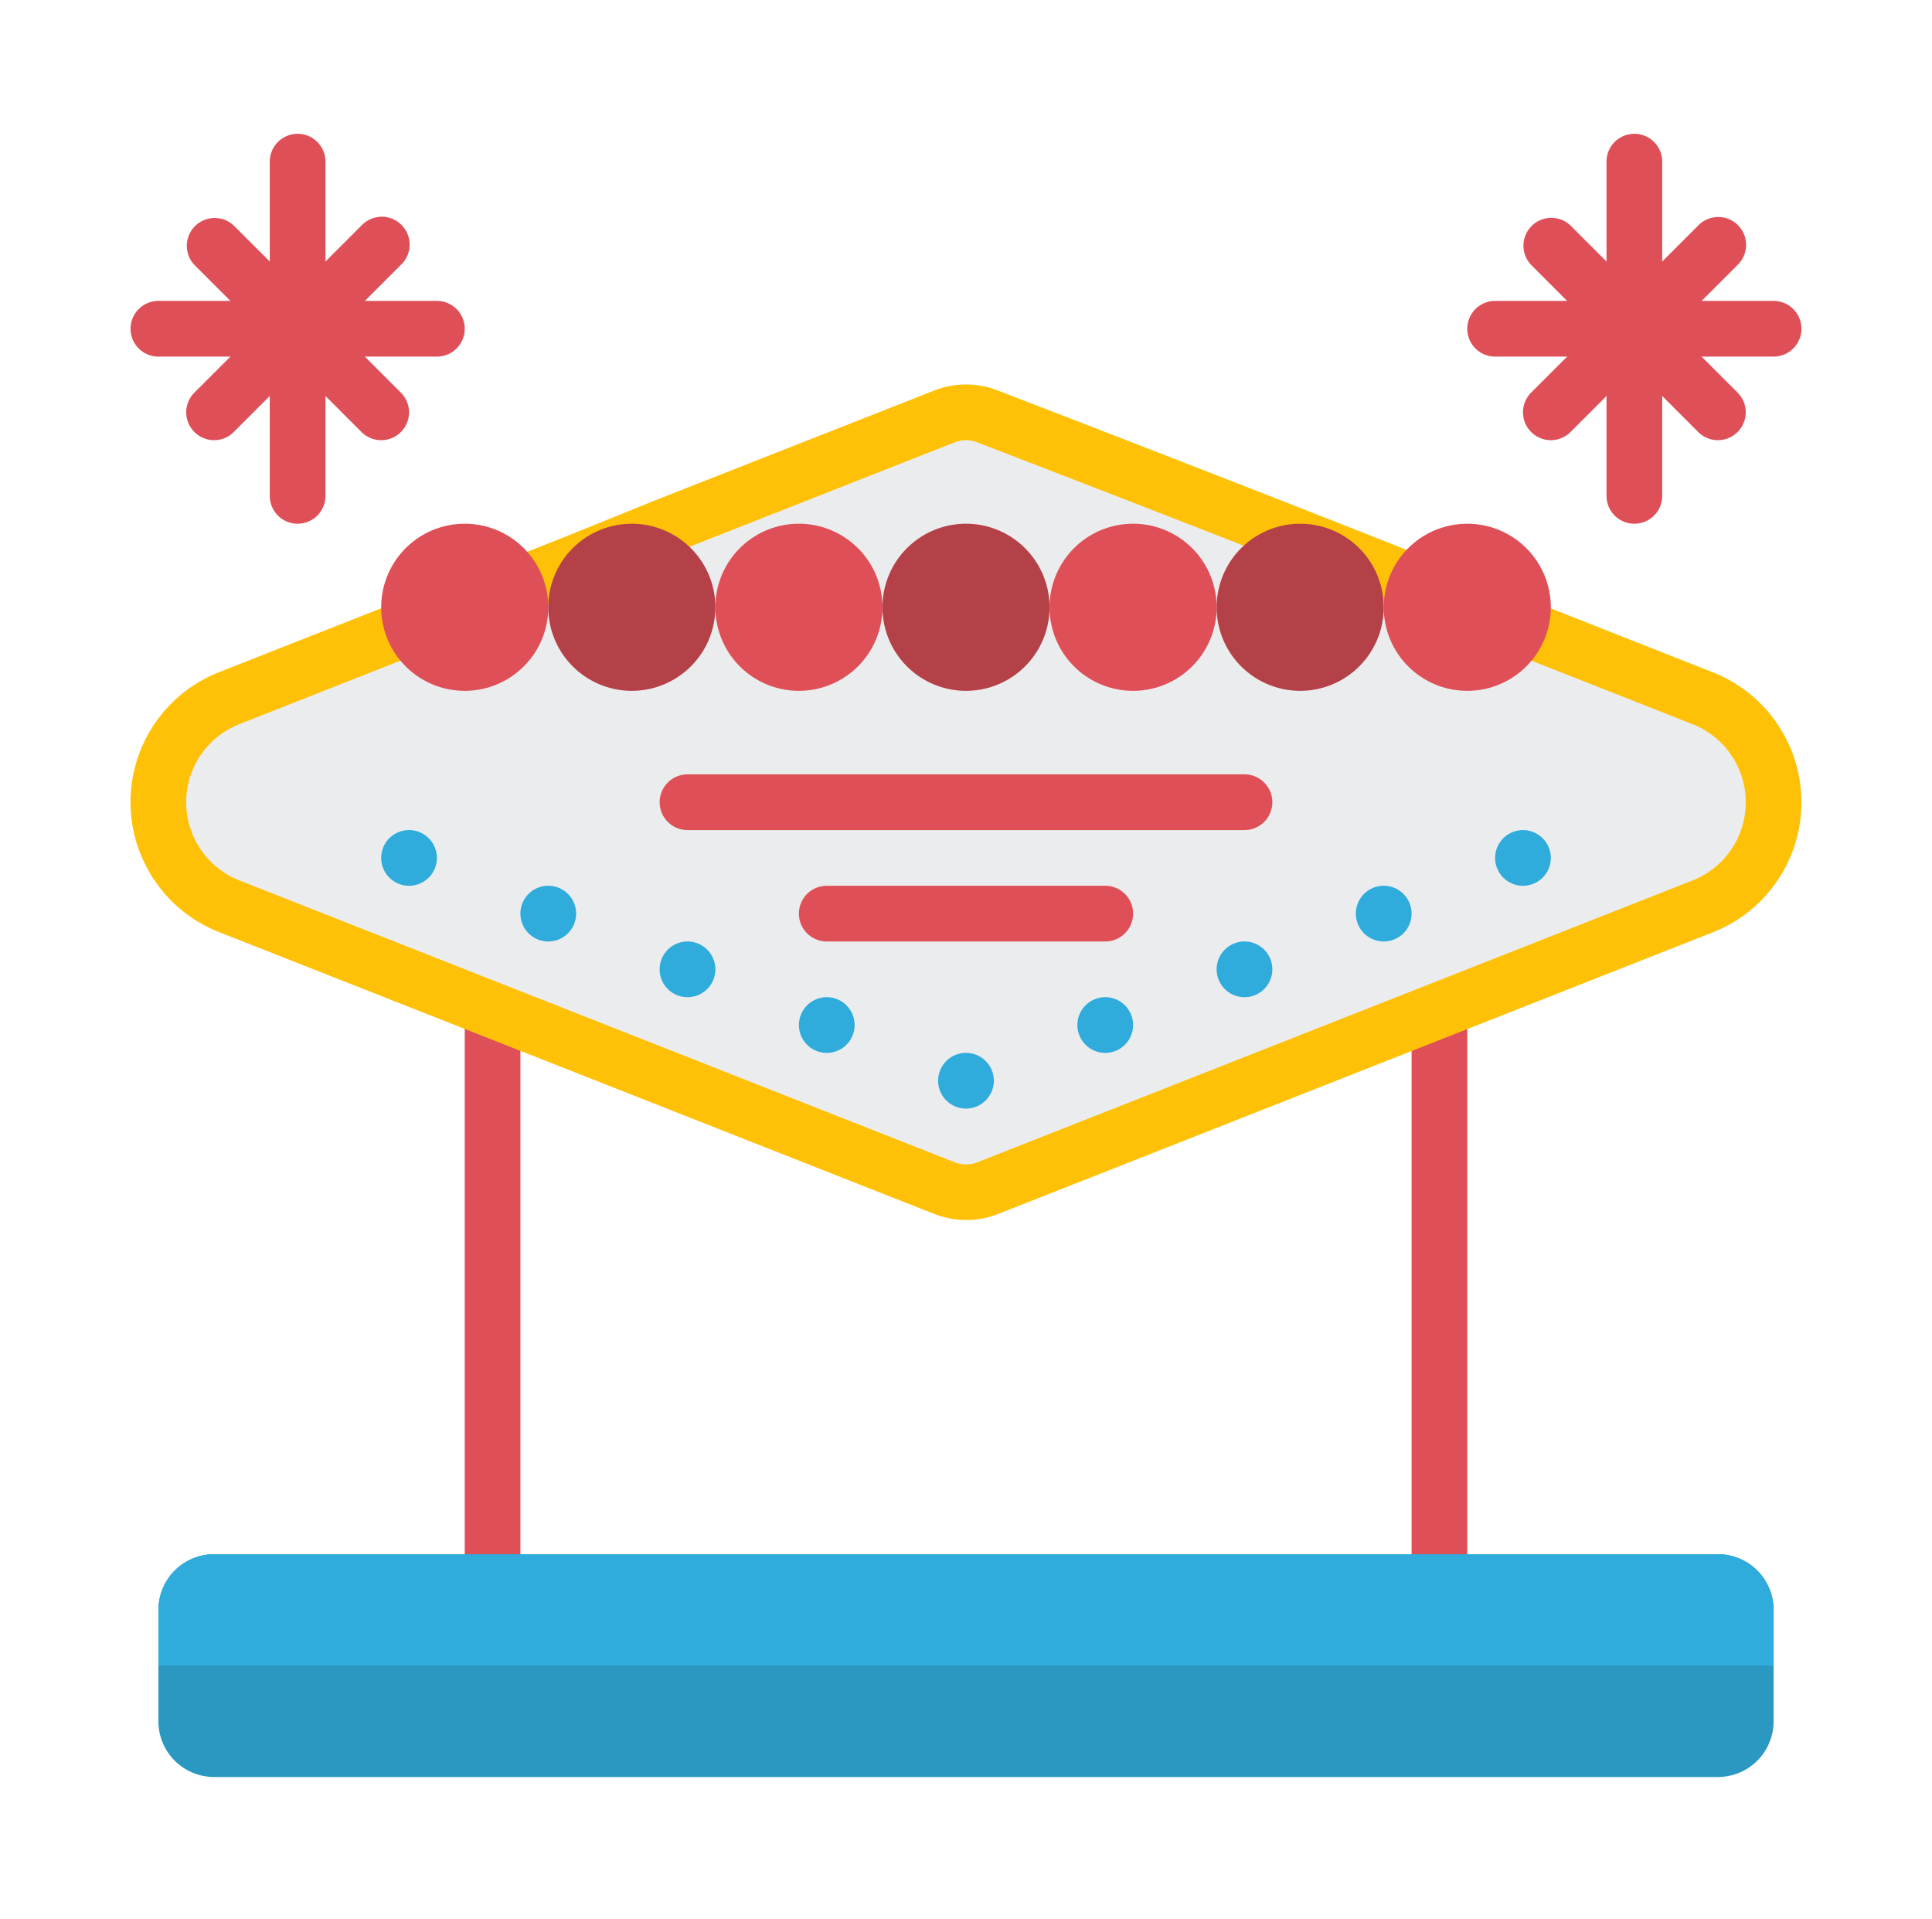 <svg width="148" height="147" fill="none" xmlns="http://www.w3.org/2000/svg"><g filter="url(#filter0_d)"><path d="M110.268 117.184a2.133 2.133 0 0 1-2.133-2.134V74.517a2.133 2.133 0 0 1 4.266 0v40.533a2.133 2.133 0 0 1-2.133 2.134zm-72.535 0a2.133 2.133 0 0 1-2.133-2.134V74.517a2.133 2.133 0 0 1 4.266 0v40.533a2.133 2.133 0 0 1-2.133 2.134z" fill="#DF4F57"/><path d="M130.332 49.438l-11.947-4.707c-10.25-4.347-42.733-16.835-42.733-16.835a4.506 4.506 0 0 0-3.302 0l-21.841 8.605c-4.241 1.749-14.908 6.016-20.881 8.23L17.68 49.437a8.567 8.567 0 0 0 0 16.026L72.36 87.01a4.507 4.507 0 0 0 3.302 0l54.68-21.547a8.568 8.568 0 0 0-.011-16.025z" fill="#EBECED"/><path d="M73.999 89.45a6.68 6.68 0 0 1-2.434-.463L16.887 67.44a10.698 10.698 0 0 1 0-19.993l11.946-4.709c5.995-2.218 16.76-6.525 20.857-8.215l21.873-8.61a6.634 6.634 0 0 1 4.87 0c.308.12 32.616 12.544 42.781 16.854l11.895 4.693a10.698 10.698 0 0 1 0 19.993L76.434 89a6.634 6.634 0 0 1-2.435.45zm0-59.733c-.297 0-.59.056-.866.164l-21.846 8.603c-4.21 1.74-14.844 5.995-20.931 8.248L18.45 51.426a6.433 6.433 0 0 0 0 12.057L73.13 85.03c.56.22 1.18.22 1.74 0l54.678-21.546a6.435 6.435 0 0 0 0-12.057L117.6 46.72c-10.151-4.304-42.39-16.702-42.713-16.826a2.424 2.424 0 0 0-.888-.177z" fill="#FFC107"/><path d="M16.401 115.05h115.2a4.266 4.266 0 0 1 4.266 4.266v8.534a4.266 4.266 0 0 1-4.266 4.266h-115.2a4.266 4.266 0 0 1-4.266-4.266v-8.534a4.266 4.266 0 0 1 4.266-4.266z" fill="#2B98C1"/><path d="M80.4 42.517a6.4 6.4 0 1 1-12.8 0 6.4 6.4 0 0 1 12.8 0z" fill="#B54148"/><path d="M76.133 78.783a2.134 2.134 0 1 1-4.268 0 2.134 2.134 0 0 1 4.268 0zM33.468 61.717a2.133 2.133 0 1 1-4.267-.001 2.133 2.133 0 0 1 4.267 0zm32 12.8a2.133 2.133 0 1 1-4.267 0 2.133 2.133 0 0 1 4.267 0zM54.8 70.25a2.134 2.134 0 1 1-4.268 0 2.134 2.134 0 0 1 4.268 0zm-10.667-4.267a2.134 2.134 0 1 1-4.268-.002 2.134 2.134 0 0 1 4.268.002zm74.667-4.266a2.133 2.133 0 1 1-4.266 0 2.133 2.133 0 0 1 4.266 0zm-32 12.8a2.133 2.133 0 1 1-4.267 0 2.133 2.133 0 0 1 4.267 0zm10.668-4.267a2.134 2.134 0 1 1-4.268 0 2.134 2.134 0 0 1 4.268 0zm10.665-4.267a2.134 2.134 0 1 1-4.268-.002 2.134 2.134 0 0 1 4.268.002z" fill="#2FACDC"/><path d="M93.2 42.517a6.4 6.4 0 1 1-12.8 0 6.4 6.4 0 0 1 12.8 0z" fill="#DF4F57"/><path d="M106.001 42.517a6.4 6.4 0 1 1-12.8 0 6.4 6.4 0 1 1 12.8 0z" fill="#B54148"/><path d="M118.8 42.517a6.4 6.4 0 1 1-12.8 0 6.4 6.4 0 1 1 12.8 0zm-76.799 0a6.4 6.4 0 1 1-12.8 0 6.4 6.4 0 0 1 12.8 0z" fill="#DF4F57"/><path d="M54.8 42.517a6.4 6.4 0 1 1-12.8 0 6.4 6.4 0 0 1 12.8 0z" fill="#B54148"/><path d="M67.599 42.517a6.4 6.4 0 1 1-12.8 0 6.4 6.4 0 0 1 12.8 0zm57.601-6.4a2.133 2.133 0 0 1-2.134-2.134v-25.6a2.133 2.133 0 1 1 4.267 0v25.6a2.133 2.133 0 0 1-2.133 2.133z" fill="#DF4F57"/><path d="M135.866 23.316h-21.333a2.133 2.133 0 0 1 0-4.266h21.333a2.133 2.133 0 1 1 0 4.266z" fill="#DF4F57"/><path d="M118.799 29.717a2.135 2.135 0 0 1-1.508-3.642l12.8-12.8a2.132 2.132 0 0 1 3.599.942 2.139 2.139 0 0 1-.582 2.075l-12.8 12.8c-.401.4-.943.625-1.509.625z" fill="#DF4F57"/><path d="M131.6 29.717a2.134 2.134 0 0 1-1.508-.625l-12.8-12.8a2.134 2.134 0 0 1 3.017-3.017l12.8 12.8a2.135 2.135 0 0 1-1.509 3.642zm-108.801 6.4a2.133 2.133 0 0 1-2.133-2.134v-25.6a2.133 2.133 0 1 1 4.267 0v25.6a2.133 2.133 0 0 1-2.134 2.133z" fill="#DF4F57"/><path d="M33.467 23.316H12.134a2.133 2.133 0 1 1 0-4.266h21.333a2.133 2.133 0 0 1 0 4.266z" fill="#DF4F57"/><path d="M16.4 29.717a2.133 2.133 0 0 1-1.508-3.642l12.8-12.8a2.134 2.134 0 1 1 3.016 3.017l-12.8 12.8c-.4.4-.942.625-1.507.625z" fill="#DF4F57"/><path d="M29.2 29.717a2.132 2.132 0 0 1-1.508-.625l-12.8-12.8a2.134 2.134 0 0 1 3.016-3.017l12.8 12.8a2.132 2.132 0 0 1-1.508 3.642zm66.133 29.866H52.667a2.133 2.133 0 1 1 0-4.267h42.666a2.133 2.133 0 1 1 0 4.267zm-10.665 8.533H63.334a2.133 2.133 0 0 1 0-4.266h21.334a2.133 2.133 0 0 1 0 4.266z" fill="#DF4F57"/><path d="M135.867 119.316v4.267H12.135v-4.267a4.279 4.279 0 0 1 4.266-4.266h115.2a4.279 4.279 0 0 1 4.266 4.266z" fill="#2FACDC"/></g><defs><filter id="filter0_d" x="0" y="-1" width="148" height="148" filterUnits="userSpaceOnUse" color-interpolation-filters="sRGB"><feFlood flood-opacity="0" result="BackgroundImageFix"/><feColorMatrix in="SourceAlpha" values="0 0 0 0 0 0 0 0 0 0 0 0 0 0 0 0 0 0 127 0"/><feOffset dy="4"/><feGaussianBlur stdDeviation="5"/><feColorMatrix values="0 0 0 0 0 0 0 0 0 0 0 0 0 0 0 0 0 0 0.2 0"/><feBlend in2="BackgroundImageFix" result="effect1_dropShadow"/><feBlend in="SourceGraphic" in2="effect1_dropShadow" result="shape"/></filter></defs></svg>